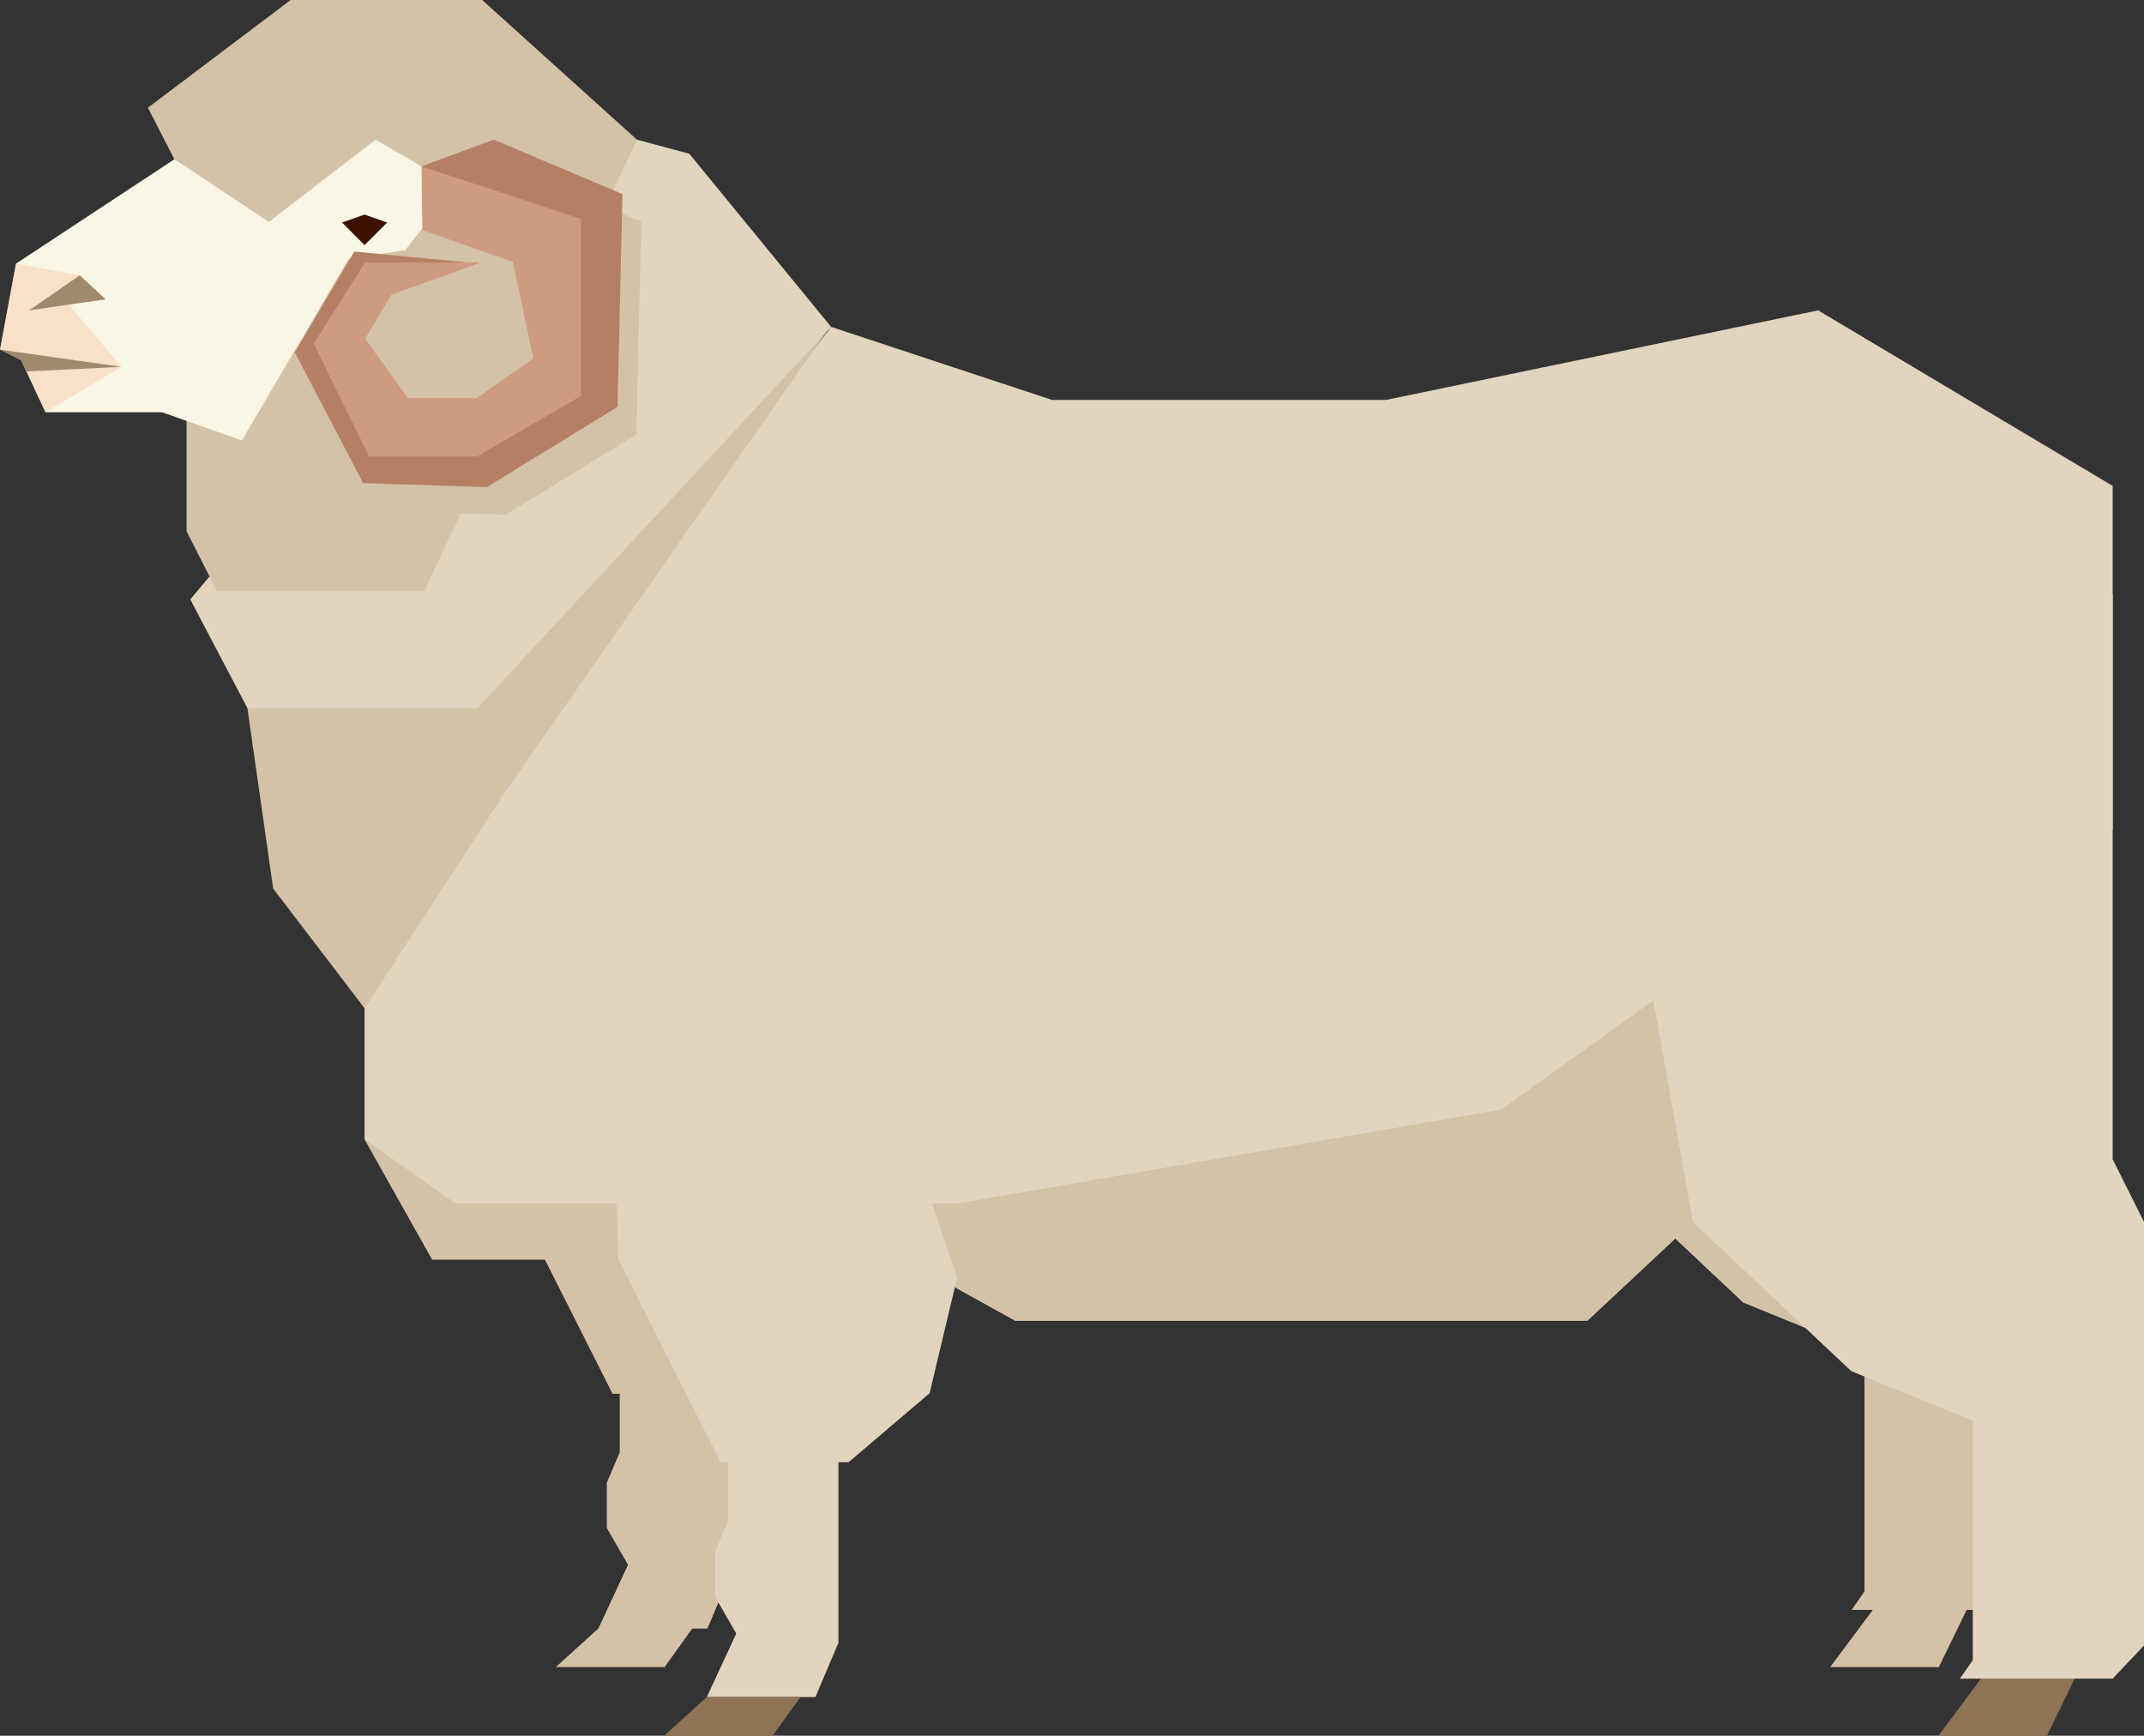 <?xml version="1.0" encoding="UTF-8"?><svg xmlns="http://www.w3.org/2000/svg" viewBox="0 0 224.54 181.76"><rect x="0" y="0" width="224.54" height="181.76" fill="#333333" stroke="none"/><defs><style>.cls-1,.cls-2{mix-blend-mode:multiply;}.cls-1,.cls-3,.cls-4,.cls-5,.cls-6,.cls-7,.cls-8,.cls-9,.cls-10,.cls-11{stroke-width:0px;}.cls-1,.cls-7{fill:#d3c2a7;}.cls-3{fill:#f9bfa0;opacity:.4;}.cls-12{isolation:isolate;}.cls-4{fill:#f9f6e5;}.cls-5{fill:#3c1100;}.cls-6{fill:#e2d4bf;}.cls-8{fill:#ce9a80;}.cls-9{fill:#b57f64;}.cls-10{fill:#a0896d;}.cls-11{fill:#8e7355;}</style></defs><g class="cls-12"><g id="_レイヤー_2"><g id="_レイヤー_1-2"><polygon class="cls-6" points="64.92 144.86 64.92 152.09 63.57 155.27 63.57 160 65.79 163.86 62.7 170.51 74.08 170.51 76.49 164.82 76.49 144.86 64.92 144.86"/><polygon class="cls-11" points="72.51 170.51 69.6 174.56 58.23 174.56 62.7 170.51 72.51 170.51"/><polygon class="cls-11" points="205.96 168.58 203.05 174.56 191.69 174.56 196.15 168.58 205.96 168.58"/><polygon class="cls-6" points="165.98 120.76 182.56 136.38 195.29 141.58 195.29 166.65 193.94 168.58 209.94 168.58 213.22 165.11 213.22 120.76 209.94 114.2 209.94 54.99 161.15 93.76 165.98 120.76"/><polygon class="cls-6" points="53.45 124.68 64.15 145.92 77.55 145.92 86.04 138.69 88.93 126.54 84.4 113.39 53.1 114.26 53.45 124.68"/><g class="cls-2"><polygon class="cls-7" points="209.94 114.2 209.94 54.99 161.15 93.76 165.98 120.76 182.56 136.38 195.29 141.58 195.29 166.65 193.94 168.58 196.15 168.58 191.69 174.56 203.05 174.56 205.96 168.58 209.94 168.58 213.22 165.11 213.22 120.76 209.94 114.2"/><polygon class="cls-7" points="53.1 114.26 53.45 124.68 64.15 145.92 64.92 145.92 64.92 152.09 63.57 155.27 63.57 160 65.79 163.86 62.7 170.51 58.23 174.56 69.6 174.56 72.51 170.51 74.08 170.51 76.49 164.82 76.49 145.92 77.55 145.92 86.04 138.69 88.93 126.54 84.4 113.39 53.1 114.26"/></g><polygon class="cls-6" points="87.04 34.23 110.18 41.88 145.15 41.88 190.41 32.5 221.26 50.88 221.26 86.88 166.24 138.3 106.33 138.3 94.75 131.88 45.26 131.88 38.18 119.28 38.18 97.68 87.04 34.23"/><polygon class="cls-7" points="86.5 34.81 53.1 82.64 38.18 105.58 28.61 93.05 25.91 74.15 86.5 34.81"/><polygon class="cls-6" points="66.7 14.62 72.19 16.1 87.04 34.23 50.01 74.15 25.91 74.15 19.93 62.77 21.86 60.46 66.7 14.62"/><polygon class="cls-7" points="18.26 16.68 15.49 11.28 30.44 0 50.5 0 66.7 14.62 44.42 61.9 22.72 61.9 19.54 55.64 19.54 43.81 18.26 16.68"/><polygon class="cls-4" points="39.34 14.62 28.16 23.24 18.26 16.68 1.67 27.61 0 36.61 2.06 37.38 4.76 43.17 16.97 43.17 25.33 46.12 36.51 27.1 42.43 26.2 47.7 19.51 39.34 14.62"/><polygon class="cls-3" points="7.21 31.89 8.36 28.83 1.67 27.61 0 36.61 2.06 37.38 4.76 43.17 12.7 38.41 7.21 31.89"/><polygon class="cls-5" points="40.55 23.3 38.18 25.67 35.82 23.3 38.18 22.47 40.55 23.3"/><polygon class="cls-10" points="3.05 32.5 8.36 28.83 11.06 31.34 3.05 32.5"/><polygon class="cls-10" points="0 36.61 12.7 38.41 2.77 38.9 2.23 37.76 0 36.61"/><polygon class="cls-6" points="76.24 152.06 76.24 159.29 74.89 162.47 74.89 167.2 77.11 171.06 74.02 177.71 85.4 177.71 87.81 172.02 87.81 152.06 76.24 152.06"/><polygon class="cls-11" points="83.83 177.71 80.92 181.76 69.56 181.76 74.02 177.71 83.83 177.71"/><polygon class="cls-11" points="217.28 175.78 214.37 181.76 203.01 181.76 207.47 175.78 217.28 175.78"/><polygon class="cls-7" points="94.75 131.88 106.33 138.3 166.24 138.3 185.29 120.49 175.75 102.88 157.24 116.19 100.25 126.03 67.56 126.03 47.7 126.03 38.18 119.28 45.26 131.88 94.75 131.88"/><polygon class="cls-6" points="177.3 127.96 193.88 143.58 206.61 148.78 206.61 173.85 205.26 175.78 221.26 175.78 224.54 172.31 224.54 127.96 221.26 121.4 221.26 62.19 172.47 100.96 177.3 127.96"/><polygon class="cls-6" points="64.77 131.88 75.47 153.12 88.87 153.12 97.36 145.89 100.25 133.74 95.72 120.6 64.42 121.46 64.77 131.88"/><polygon class="cls-1" points="46.12 20.32 53.69 17.52 67.16 23.22 66.64 45.5 52.96 53.9 40 53.49 32.85 39.8 39.07 29.23 51.92 30.47 42.28 32.24 39.28 40.22 42.7 45.61 55.14 46.33 61.05 39.29 60.32 26.95 46.12 20.32"/><polygon class="cls-9" points="44.15 17.42 51.72 14.62 65.19 20.33 64.67 42.61 50.99 51.01 38.03 50.59 30.88 36.91 37.1 26.34 49.95 27.58 40.31 29.34 37.31 37.33 40.73 42.72 53.17 43.44 59.08 36.39 58.35 24.06 44.15 17.42"/><polygon class="cls-8" points="44.23 24.08 44.15 17.42 60.84 22.92 60.84 41.47 49.95 47.8 38.66 47.8 32.85 35.98 38.24 27.48 50.37 27.48 40.99 30.87 38.24 35.46 42.7 41.68 49.95 41.68 55.86 37.53 53.71 27.43 44.23 24.08"/></g></g></g></svg>
